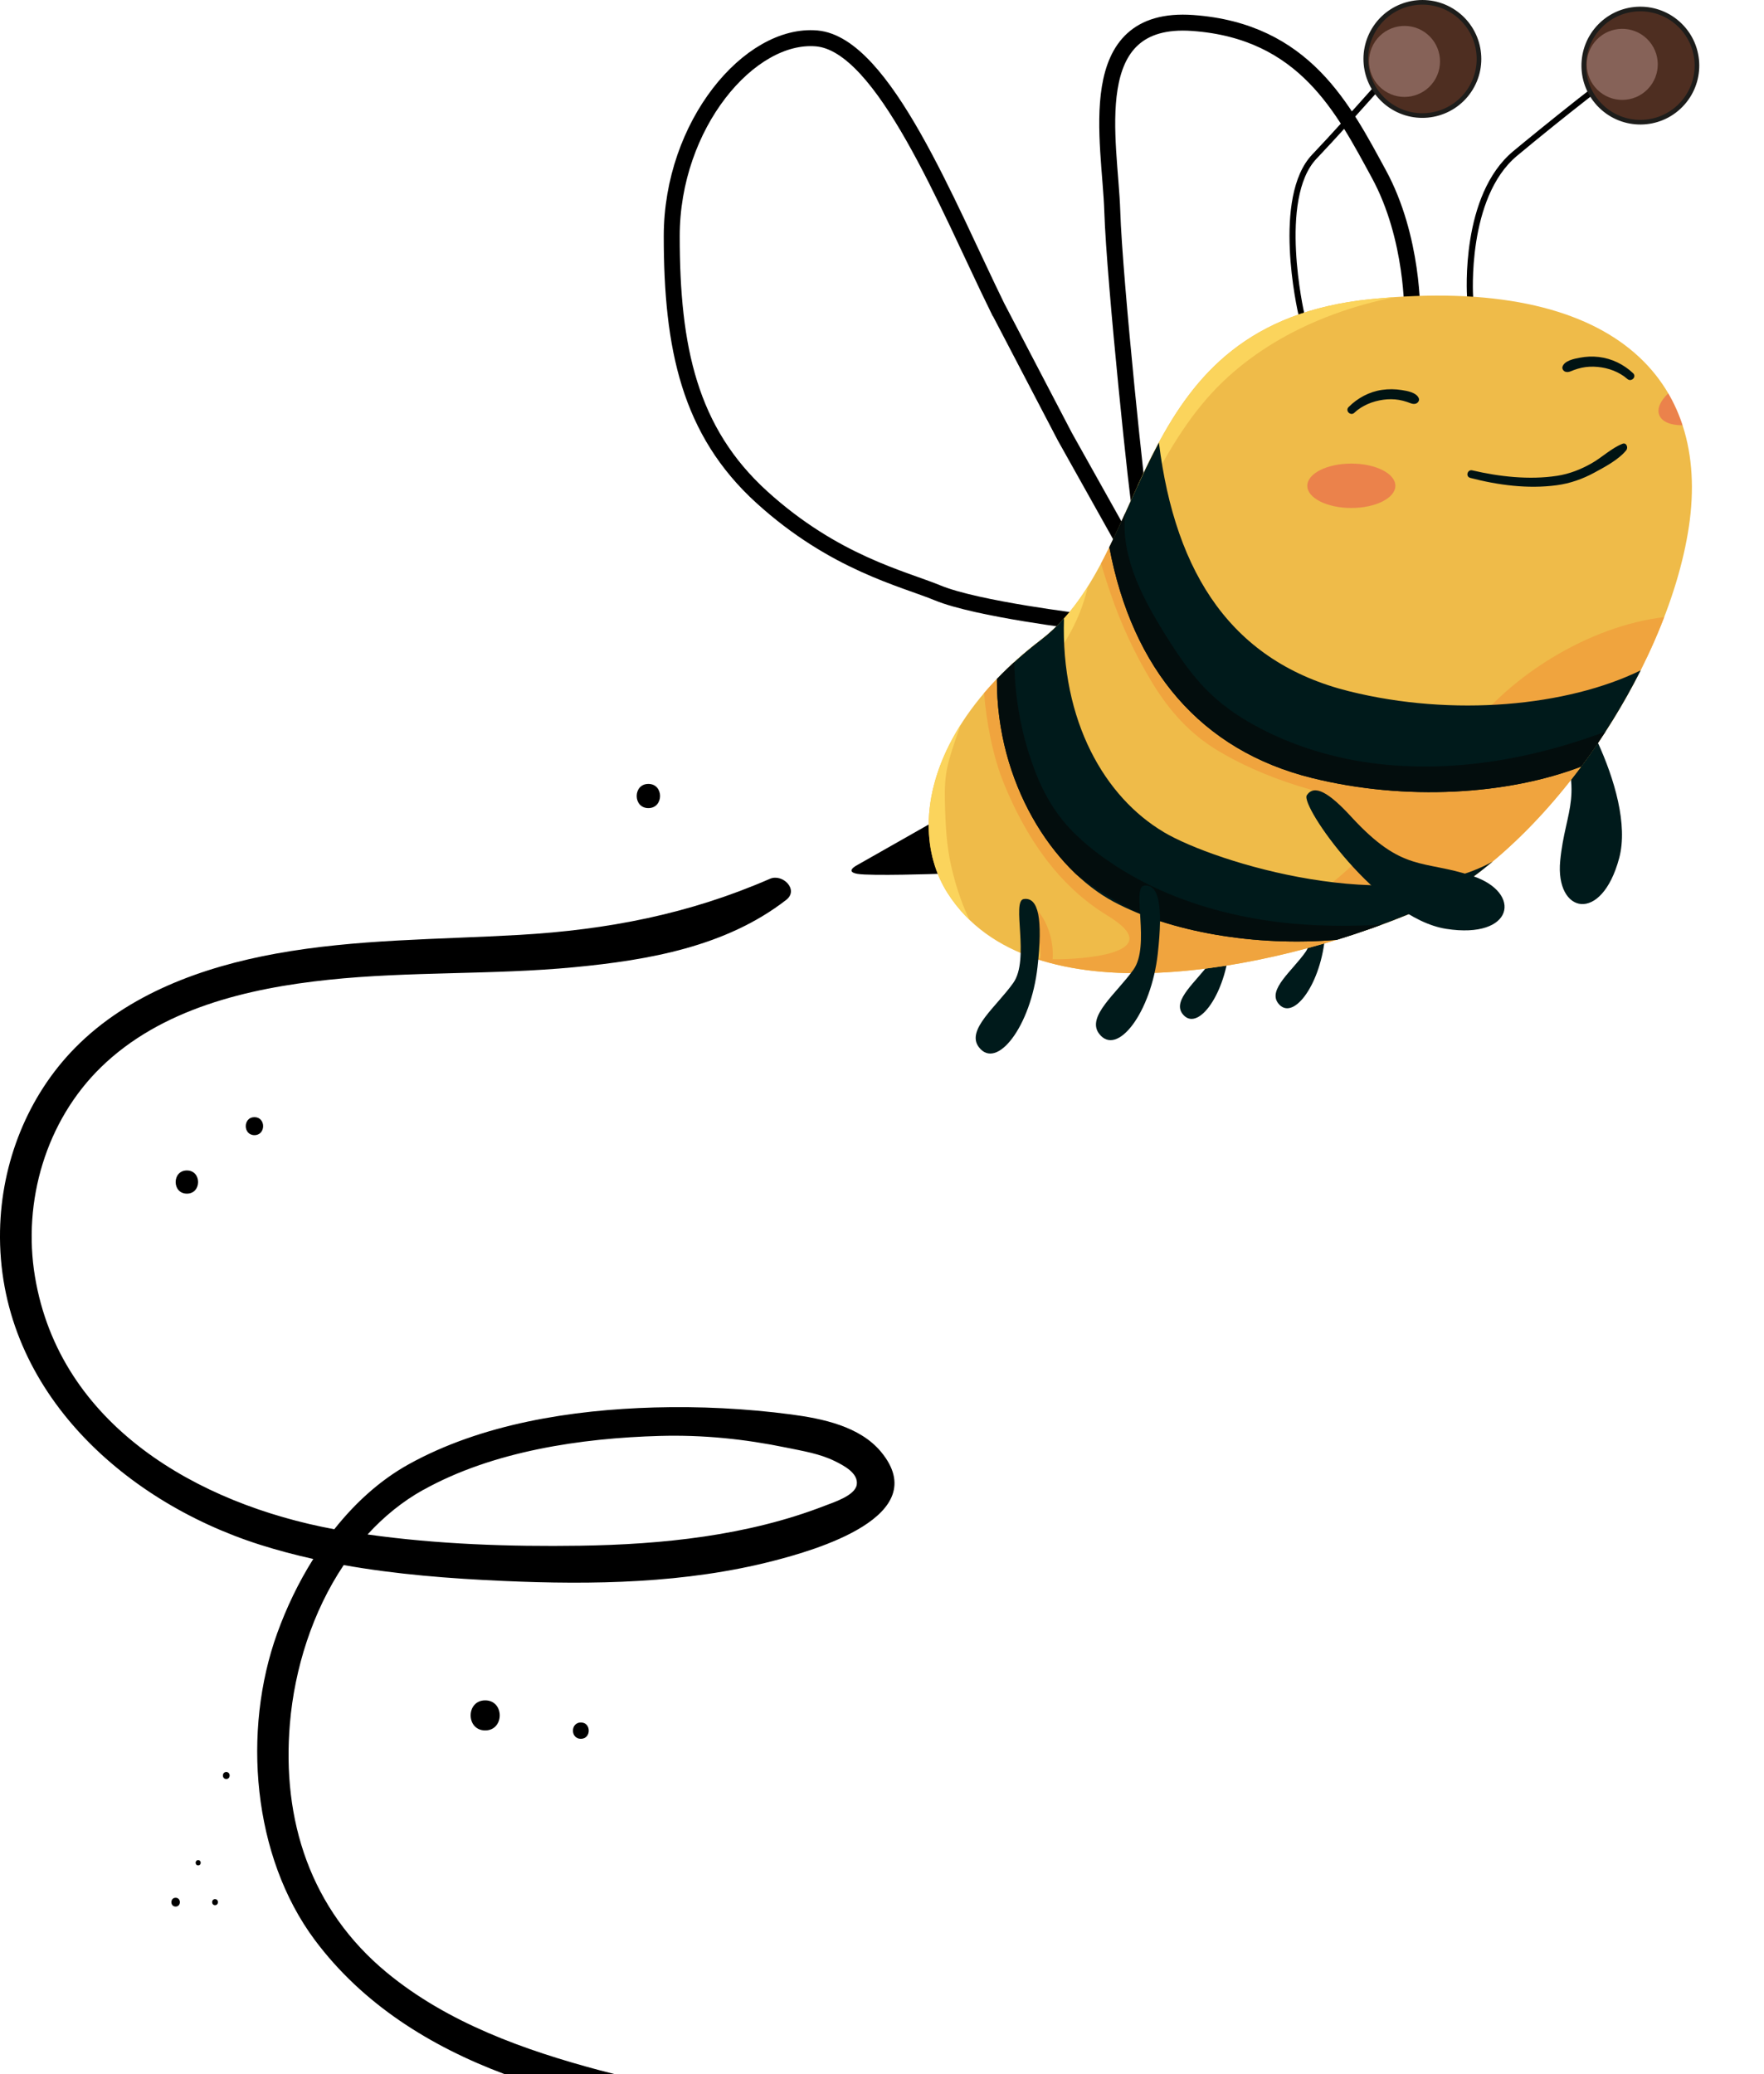 <svg xmlns="http://www.w3.org/2000/svg" xmlns:xlink="http://www.w3.org/1999/xlink" id="Livello_1" data-name="Livello 1" viewBox="0 0 426.65 501.63"><defs><style>      .cls-1 {        fill: #030d0d;      }      .cls-2 {        fill: #866258;      }      .cls-3 {        fill: #4e2e21;        stroke: #1d1d1b;        stroke-width: 1.12px;      }      .cls-3, .cls-4 {        stroke-miterlimit: 10;      }      .cls-5 {        fill: #e94b4f;        opacity: .5;      }      .cls-6 {        fill: #001313;      }      .cls-7 {        clip-path: url(#clippath-3);      }      .cls-8 {        clip-path: url(#clippath-4);      }      .cls-9 {        clip-path: url(#clippath-2);      }      .cls-10 {        fill: #f0a43e;      }      .cls-11 {        fill: #fbd45c;      }      .cls-12 {        fill: #e5ae00;      }      .cls-4 {        fill: none;        stroke: #000;        stroke-width: 3.86px;      }      .cls-13 {        fill: #001a1b;      }      .cls-14 {        fill: #efbb49;      }    </style><clipPath id="clippath-2"><path class="cls-14" d="M229.27,216.11c-3.04-4.74-4.68-10.46-4.65-16.72.07-13.78,8.2-30.21,27.18-44.68,27.6-21.05,20.57-76.44,79.78-82.37,59.21-5.93,82.16,19.76,76.91,54.98-5.25,35.23-36.02,80.76-68.23,93.93-32.42,13.25-91.14,25.78-110.99-5.15Z"></path></clipPath><clipPath id="clippath-3"><path class="cls-13" d="M326.33,167.18c-28.13-6.99-42.06-28.11-46.03-60.14-4.49,8.35-8.01,17.18-11.99,25.3,5.58,29.58,22.16,49.14,48.98,55.8,22.76,5.65,47.47,4.04,65.16-2.76,5.46-7.34,10.33-15.23,14.37-23.26-17.8,8.69-45.34,11.31-70.48,5.06Z"></path></clipPath><clipPath id="clippath-4"><path class="cls-13" d="M281.47,201.23c-14.23-8.44-24.92-26.76-24.13-51.69-1.69,1.88-3.52,3.63-5.54,5.18-4.05,3.09-7.59,6.27-10.68,9.49-.14,25.2,13.57,46.03,28.24,53.87,13.55,7.25,34.18,10.91,53.96,9.2,6.12-1.88,11.85-3.94,16.94-6.01,7.07-2.89,14.07-7.34,20.75-12.9-24.08,13.33-66.97.32-79.54-7.13Z"></path></clipPath></defs><path d="M354.84,71.95c-.07-1.01-1.59-24.75,11.13-35.36,5.25-4.38,26.35-21.51,27.94-21.55l.02.72.16.7c-1.39.51-16.38,12.22-27.18,21.23-12.15,10.13-10.63,33.91-10.61,34.15l-1.44.1Z"></path><path class="cls-4" d="M275.88,124.1c-.52-.94-6.33-56.22-6.86-73.04-.53-16.82-7.61-47.45,19.48-45.5,27.09,1.95,36.47,20.89,44.97,36.47,8.5,15.58,8.1,34.17,8.1,34.17,0,0-2.47,2.48-19.19,6.2-21.13,4.71-23.41,17.69-23.41,17.69l-7.29,10.36-15.81,13.64Z"></path><path d="M314.07,76.2c-.27-1.16-6.48-28.55,3.32-38.84,4.65-4.88,10.03-10.91,14.35-15.75,7.58-8.5,8.72-9.69,9.34-9.82l.28,1.42-.14-.71.29.66c-.64.39-4.55,4.77-8.69,9.41-4.33,4.85-9.71,10.88-14.38,15.79-9.27,9.73-3.03,37.24-2.96,37.52l-1.41.33Z"></path><path d="M207.36,209.19l17.27-9.8s.17,1.84.96,5.22c.77,3.32,1.25,6.72,1.25,6.72,0,0-16.29.55-19.47,0-3.19-.55,0-2.14,0-2.14Z"></path><path class="cls-4" d="M241.27,74.44c-12.14-24.75-27.54-63.74-43.74-65.15-16.2-1.41-35.06,20.84-35.06,47.83,0,26.98,4.25,47.17,21.78,63.1,17.53,15.93,34.21,19.72,42.58,23.18,9.47,3.91,35.26,6.99,35.26,6.99l11.63-15.91-16.16-28.86-16.28-31.18Z"></path><g><path d="M148.78,501.63c-1.25-.32-2.53-.64-3.78-.97-18.17-4.85-36.76-11.48-51.45-23.62-18.48-15.26-25.42-36.87-23.43-60.25,1.12-13.21,5.43-26.99,13.01-38.3,12.72,2.27,25.72,3.27,38.56,3.84,21.78.97,44.14.61,65.38-4.86,9.66-2.49,38.99-10.7,26.02-26.36-5.15-6.21-14.23-8.05-21.78-9.05-10.87-1.43-22.09-1.99-33.06-1.68-19.93.56-41.81,3.95-59.46,13.77-6.92,3.85-12.91,9.34-17.94,15.68-33.02-6.12-66.43-25.13-72.4-61.12-3.02-18.2,2.66-37.62,15.95-50.59,14.52-14.17,35.46-19.11,55.03-21.17,19.76-2.08,39.68-1.15,59.45-3.04,17.99-1.72,36.71-4.98,51.27-16.28,3.16-2.45-.88-6.44-3.94-5.1-19.58,8.54-39.29,12.33-60.57,13.56-19.67,1.14-39.43.99-58.89,4.53-17.68,3.21-35.72,9.71-48.58,22.77C6.64,265.1.32,281.23.01,297.6c-.71,37.64,29.14,65.23,62.83,75.96,4.25,1.35,8.57,2.49,12.93,3.46-3.61,5.73-6.53,11.88-8.73,17.98-8.49,23.55-6,53.91,9.09,74.15,11.51,15.43,27.78,25.67,45.98,32.48h26.68ZM102.39,360.31c16.84-9.39,38.2-12.52,57.19-13.05,10.44-.29,20.43.73,30.64,2.83,3.96.82,8.11,1.47,11.77,3.3,1.93.96,5.67,2.83,5.23,5.66-.41,2.66-5.68,4.3-7.69,5.08-18.69,7.27-39.38,9.39-59.28,9.68-17.02.25-34.42-.34-51.35-2.72,3.89-4.26,8.37-7.95,13.49-10.8Z"></path><path d="M45.2,288.67c3.61,0,3.62-5.61,0-5.61s-3.62,5.61,0,5.61h0Z"></path><path d="M61.54,274.52c2.8,0,2.8-4.35,0-4.35s-2.8,4.35,0,4.35h0Z"></path><path d="M117.35,418.48c4.68,0,4.69-7.27,0-7.27s-4.69,7.27,0,7.27h0Z"></path><path d="M140.49,420.51c2.54,0,2.55-3.95,0-3.95s-2.55,3.95,0,3.95h0Z"></path><path d="M156.82,195.43c3.76,0,3.77-5.85,0-5.85s-3.77,5.85,0,5.85h0Z"></path></g><path class="cls-13" d="M375.69,163.63c2.93-.51,20.21,27.85,15.94,43.87-4.28,16.02-15.5,13.43-14.27.67,1.23-12.76,6.13-15.69-1.25-32.59-3.21-7.34-3.66-11.39-.42-11.95Z"></path><path class="cls-13" d="M294.64,216.7c-2.42.35,1.22,11.56-2.03,16.13-3.25,4.58-9.13,9.04-6.61,12.35,3.43,4.51,10.01-4.01,11.28-15.43,1.03-9.2.2-13.47-2.64-13.06Z"></path><path class="cls-13" d="M317.77,214.13c-2.42.35,1.22,11.56-2.03,16.13-3.25,4.58-9.13,9.04-6.61,12.35,3.43,4.51,10.01-4.01,11.28-15.43,1.03-9.2.2-13.47-2.64-13.06Z"></path><g><path class="cls-14" d="M229.27,216.11c-3.04-4.74-4.68-10.46-4.65-16.72.07-13.78,8.2-30.21,27.18-44.68,27.6-21.05,20.57-76.44,79.78-82.37,59.21-5.93,82.16,19.76,76.91,54.98-5.25,35.23-36.02,80.76-68.23,93.93-32.42,13.25-91.14,25.78-110.99-5.15Z"></path><g class="cls-9"><path class="cls-12" d="M276.12,223.58c.81,0,.81-1.26,0-1.26s-.81,1.26,0,1.26h0Z"></path><path class="cls-10" d="M420.37,150.46c-18.21-5.19-38.95,2.98-53.27,14.39-9.48,7.55-15.4,16.09-22.88,25.64-3.72.64-8.3.74-11.75.25-3.89-.55-7.75-1.3-11.56-2.28-7.55-1.95-14.91-4.73-21.79-8.4-6.67-3.57-12.33-8.84-16.39-15.24-4.05-6.38-7.36-13.26-9.93-20.36-1.45-4.01-2.68-8.1-3.67-12.26-1.01-4.25-1.56-8.59-2.61-12.82-.39-1.6-2.82-1.23-2.84.38-.1,7.88,2.33,16.15,4.85,23.55,2.58,7.6,5.99,14.96,10.16,21.81,4.08,6.7,9.08,12.35,15.85,16.4,6.89,4.12,14.57,7.21,22.29,9.39,1.14.32,16.73,10.41,13.06,15.53-1.57,1.66-2.15,2.21-3.85,3.75-7.42,6.71-12.97,10.05-22.4,13.57-3.63,1.35-6.9,1.23-7.86,1.22-5.96-.02-13.49-2.12-18.6-4.75-.05-.4-13.84-5.52-19.68-13.18-7.87-10.34-14-23.55-15.71-36.49-.47-3.55-.62-7.15-.43-10.73.19-3.65.91-7.22,1.32-10.85.16-1.47-1.9-2.04-2.48-.68-2.5,5.86-2.73,12.81-2.21,19.14.59,7.25,2.12,15.49,4.89,22.22,5.2,12.64,12.91,24.43,25,31.77,15.42,9.36-7.15,10.69-13.29,10.54.03-.36.05-.72.05-1.09,0-1.36-.17-2.75-.48-4.08-.61-2.61-1.82-5.22-3.71-7.15-1-1.02-2.79.31-2,1.55,1.28,2.01,2.34,4.05,2.86,6.39.24,1.08.36,2.18.36,3.29,0,.3-.03.62-.06.94-6.04-.44-11.9-1.82-17.17-4.78-2.25-1.27-5.67.87-4.67,3.59,5.6,15.29,25.81,15.35,39.36,14.15,18.33-1.62,36.74-4.87,53.54-12.61,9.41-4.34,19.22-7.42,27.16-14.07,1.27-1.07,2.38-1.79,3.55-2.95,2.77,2.32,5.97.03,9.55-3.09,7.74-6.74,15.7-13.19,23.81-19.47,7.37-5.7,17.28-10.71,20.18-20.11.34-1.09.37-2.19.16-3.23,4.42-.7,8.89-1.19,13.29-1.86,9.01-1.36,7.72-14.77,0-16.97Z"></path><path class="cls-13" d="M333.4,225.22c-.06-.05-.12-.11-.18-.16-.03-.03-.06-.05-.09-.08-.07-.06-.14-.12-.22-.17l-.14-.06c-.08-.03-.16-.03-.24-.01-.05,0-.1.01-.15.04-.07.02-.14.07-.19.12l-.09.12-.06.14c-.03.08-.03.16-.01.24,0,.08.03.15.07.22.07.11.16.21.25.31.05.06.11.12.16.18.06.06.13.11.21.13.08.04.16.06.25.06.09,0,.17-.02.25-.06.08-.03.15-.07.21-.13l.1-.13c.06-.1.09-.21.09-.32l-.02-.17c-.03-.11-.09-.2-.16-.28h0Z"></path><path class="cls-11" d="M235.4,224.3c-2.41-4.56-4.12-9.55-5.28-14.57-1.21-5.23-1.47-10.52-1.58-15.87-.06-2.84-.02-5.64.61-8.43.6-2.66,1.5-5.26,2.39-7.83.84-2.45,1.76-4.87,2.73-7.27,1.05-2.59,2.39-5.11,3.24-7.77.71-2.21-2.43-3.35-3.62-1.53-1.56,2.4-2.58,5.2-3.66,7.84-1.11,2.71-2.14,5.45-3.08,8.22-.95,2.8-1.88,5.64-2.38,8.56-.49,2.84-1.71,5.54-1.63,8.41.16,5.59,1.68,11.31,3,16.76,1.31,5.4,3.52,10.4,6.29,15.2,1.11,1.92,3.99.22,2.96-1.73h0Z"></path><path class="cls-11" d="M260.3,138.09c-.8,3.93-2.05,7.8-3.84,11.39-.89,1.79-4.86.5-5.99,2.15-1.13,1.66-5.88,6.38-6.75,8.18-.68,1.41,6.83,2.97,8.34,2.06,1.82-1.1,3.13-3.15,4.32-4.86,1.25-1.79,2.36-3.67,3.33-5.63,1.94-3.91,3.29-8.05,3.94-12.37.14-.93-.23-1.87-1.21-2.14-.86-.24-1.95.29-2.14,1.21h0Z"></path><path class="cls-11" d="M278.17,117.59c4.78-9.19,10.14-18.16,17.69-25.36,6.61-6.32,14.54-11.21,22.95-14.74,19-7.98,39.86-9.05,60.16-7.21,13.24,1.2,26.21,3.85,39.34,5.85,2.86.44,4.18-3.82,1.22-4.44-11.86-2.49-23.94-4.39-35.98-5.69-11.75-1.28-23.67-1.72-35.44-.47-19.11,2.02-38.19,8.6-52.79,21.43-9.03,7.94-15.08,18.11-20.13,28.89-.93,1.98,1.94,3.74,2.98,1.74h0Z"></path></g></g><g><path class="cls-13" d="M326.33,167.18c-28.13-6.99-42.06-28.11-46.03-60.14-4.49,8.35-8.01,17.18-11.99,25.3,5.58,29.58,22.16,49.14,48.98,55.8,22.76,5.65,47.47,4.04,65.16-2.76,5.46-7.34,10.33-15.23,14.37-23.26-17.8,8.69-45.34,11.31-70.48,5.06Z"></path><g class="cls-7"><path class="cls-1" d="M396.22,173.76c-19.73,8.53-41.38,13.45-62.91,10.97-10.32-1.19-20.58-4.24-29.71-9.23-4.42-2.41-8.51-5.28-12.02-8.9-3.65-3.77-6.6-8.11-9.38-12.54-6.12-9.76-12.33-21.24-9.52-33.14,1.06-4.52-5.9-6.45-6.96-1.92-2.79,11.84,1.37,23.5,7.23,33.71,5.74,9.99,12.39,19.57,22.1,26.07,19.25,12.89,43.91,15.78,66.41,12.58,13.31-1.89,26.12-6.04,38.42-11.36,1.79-.77,2.19-3.4,1.3-4.94-1.08-1.85-3.14-2.07-4.94-1.3h0Z"></path></g></g><g><path class="cls-13" d="M281.47,201.23c-14.23-8.44-24.92-26.76-24.13-51.69-1.69,1.88-3.52,3.63-5.54,5.18-4.05,3.09-7.59,6.27-10.68,9.49-.14,25.2,13.57,46.03,28.24,53.87,13.55,7.25,34.18,10.91,53.96,9.2,6.12-1.88,11.85-3.94,16.94-6.01,7.07-2.89,14.07-7.34,20.75-12.9-24.08,13.33-66.97.32-79.54-7.13Z"></path><g class="cls-8"><path class="cls-1" d="M238.6,149.95c-1.4,12.64.12,25.67,4.5,37.61,2.14,5.83,4.86,11.32,8.88,16.08,3.84,4.54,8.65,8.32,13.59,11.58,20.91,13.82,46.87,17.19,71.39,15.43,7.29-.52,14.62-1.36,21.81-2.68,6.13-1.13,12.13-3.17,16.76-7.5,3.4-3.18-1.71-8.28-5.11-5.11-3.49,3.25-8.16,4.58-12.74,5.48-5.67,1.11-11.46,1.78-17.21,2.3-12.21,1.1-24.67,1.16-36.78-.96-10.6-1.86-20.97-5.24-30.31-10.62-4.71-2.71-9.19-5.88-13.11-9.65-4.02-3.86-6.99-8.39-9.15-13.52-5.09-12.1-6.75-25.45-5.31-38.45.21-1.94-1.81-3.61-3.61-3.61-2.13,0-3.4,1.66-3.61,3.61h0Z"></path></g></g><path class="cls-13" d="M247.62,217.42c-3.04.44,1.53,14.53-2.55,20.29-4.08,5.75-11.49,11.37-8.32,15.53,4.32,5.68,12.59-5.05,14.19-19.4,1.29-11.56.26-16.93-3.32-16.42Z"></path><path class="cls-13" d="M276.71,214.18c-3.04.44,1.53,14.53-2.55,20.29-4.08,5.75-11.49,11.37-8.32,15.53,4.32,5.68,12.59-5.05,14.19-19.4,1.29-11.56.26-16.93-3.32-16.42Z"></path><path class="cls-13" d="M316.07,192.33c-1.65,2.48,17.32,29.74,33.7,32.3,16.38,2.56,18.54-8.76,6.37-12.79-12.17-4.03-16.83-.73-29.31-14.3-5.42-5.9-8.94-7.95-10.77-5.21Z"></path><path class="cls-5" d="M337.49,117.48c0,2.96-4.77,5.37-10.65,5.37s-10.65-2.4-10.65-5.37,4.77-5.37,10.65-5.37,10.65,2.4,10.65,5.37Z"></path><path class="cls-5" d="M401.31,100.35c.63,1.67,2.81,2.52,5.64,2.49-.89-2.71-2.04-5.29-3.46-7.71-1.86,1.75-2.77,3.67-2.19,5.22Z"></path><path class="cls-6" d="M355.59,115.57c6.74,1.76,13.96,2.71,20.9,1.78,3.23-.43,6.25-1.49,9.11-3.04,2.56-1.39,5.89-3.14,7.74-5.43.51-.63.06-1.93-.91-1.56-2.66,1.04-4.96,3.3-7.45,4.71-2.64,1.5-5.43,2.6-8.44,3.05-6.68,1.01-13.92.2-20.46-1.33-1.17-.27-1.67,1.5-.5,1.81h0Z"></path><path class="cls-6" d="M327.56,99.82c1.93-1.79,4.42-2.79,7.02-3.15,1.24-.17,2.55-.17,3.78.04.66.11,1.3.28,1.94.49.69.22,1.42.66,2.15.41.49-.17.92-.72.72-1.26-.54-1.43-2.79-1.81-4.15-2.02-1.59-.25-3.17-.27-4.76-.04-3.05.43-5.92,1.97-8.08,4.15-.89.9.46,2.24,1.39,1.39h0Z"></path><path class="cls-6" d="M394.99,90.26c-2.28-2.16-5.18-3.56-8.3-3.93-1.54-.18-3.08-.11-4.6.18-1.34.25-3.67.7-4.17,2.14-.18.53.21,1.11.72,1.26.74.22,1.37-.18,2.05-.43.6-.22,1.21-.4,1.84-.54,1.29-.28,2.63-.33,3.94-.2,2.6.25,5.16,1.19,7.13,2.91.94.82,2.32-.51,1.39-1.39h0Z"></path><path d="M42.48,461.08c1.37,0,1.37-2.13,0-2.13s-1.37,2.13,0,2.13h0Z"></path><path d="M52.01,460.74c.94,0,.94-1.46,0-1.46s-.94,1.46,0,1.46h0Z"></path><path d="M47.93,451.12c.82,0,.82-1.27,0-1.27s-.82,1.27,0,1.27h0Z"></path><path d="M54.73,430.23c1.08,0,1.09-1.69,0-1.69s-1.09,1.69,0,1.69h0Z"></path><path class="cls-3" d="M387.16,25.64c-5.4-5.29-5.48-13.96-.19-19.36,5.29-5.4,13.96-5.48,19.36-.19,5.4,5.29,5.48,13.96.19,19.36-5.29,5.4-13.96,5.48-19.36.19Z"></path><path class="cls-2" d="M386.35,21.7c-3.39-3.32-3.44-8.76-.12-12.15,3.32-3.39,8.76-3.44,12.15-.12,3.39,3.32,3.44,8.76.12,12.15-3.32,3.39-8.76,3.44-12.15.12Z"></path><path class="cls-3" d="M336.33,25.58c-6.25-4.25-7.88-12.76-3.63-19.02,4.25-6.25,12.76-7.88,19.02-3.63,6.25,4.25,7.88,12.76,3.63,19.02-4.25,6.25-12.76,7.88-19.02,3.63Z"></path><path class="cls-2" d="M334.88,21.96c-3.92-2.67-4.94-8.01-2.28-11.93,2.67-3.92,8.01-4.94,11.93-2.28,3.92,2.67,4.94,8.01,2.28,11.93-2.67,3.92-8.01,4.94-11.93,2.28Z"></path></svg>